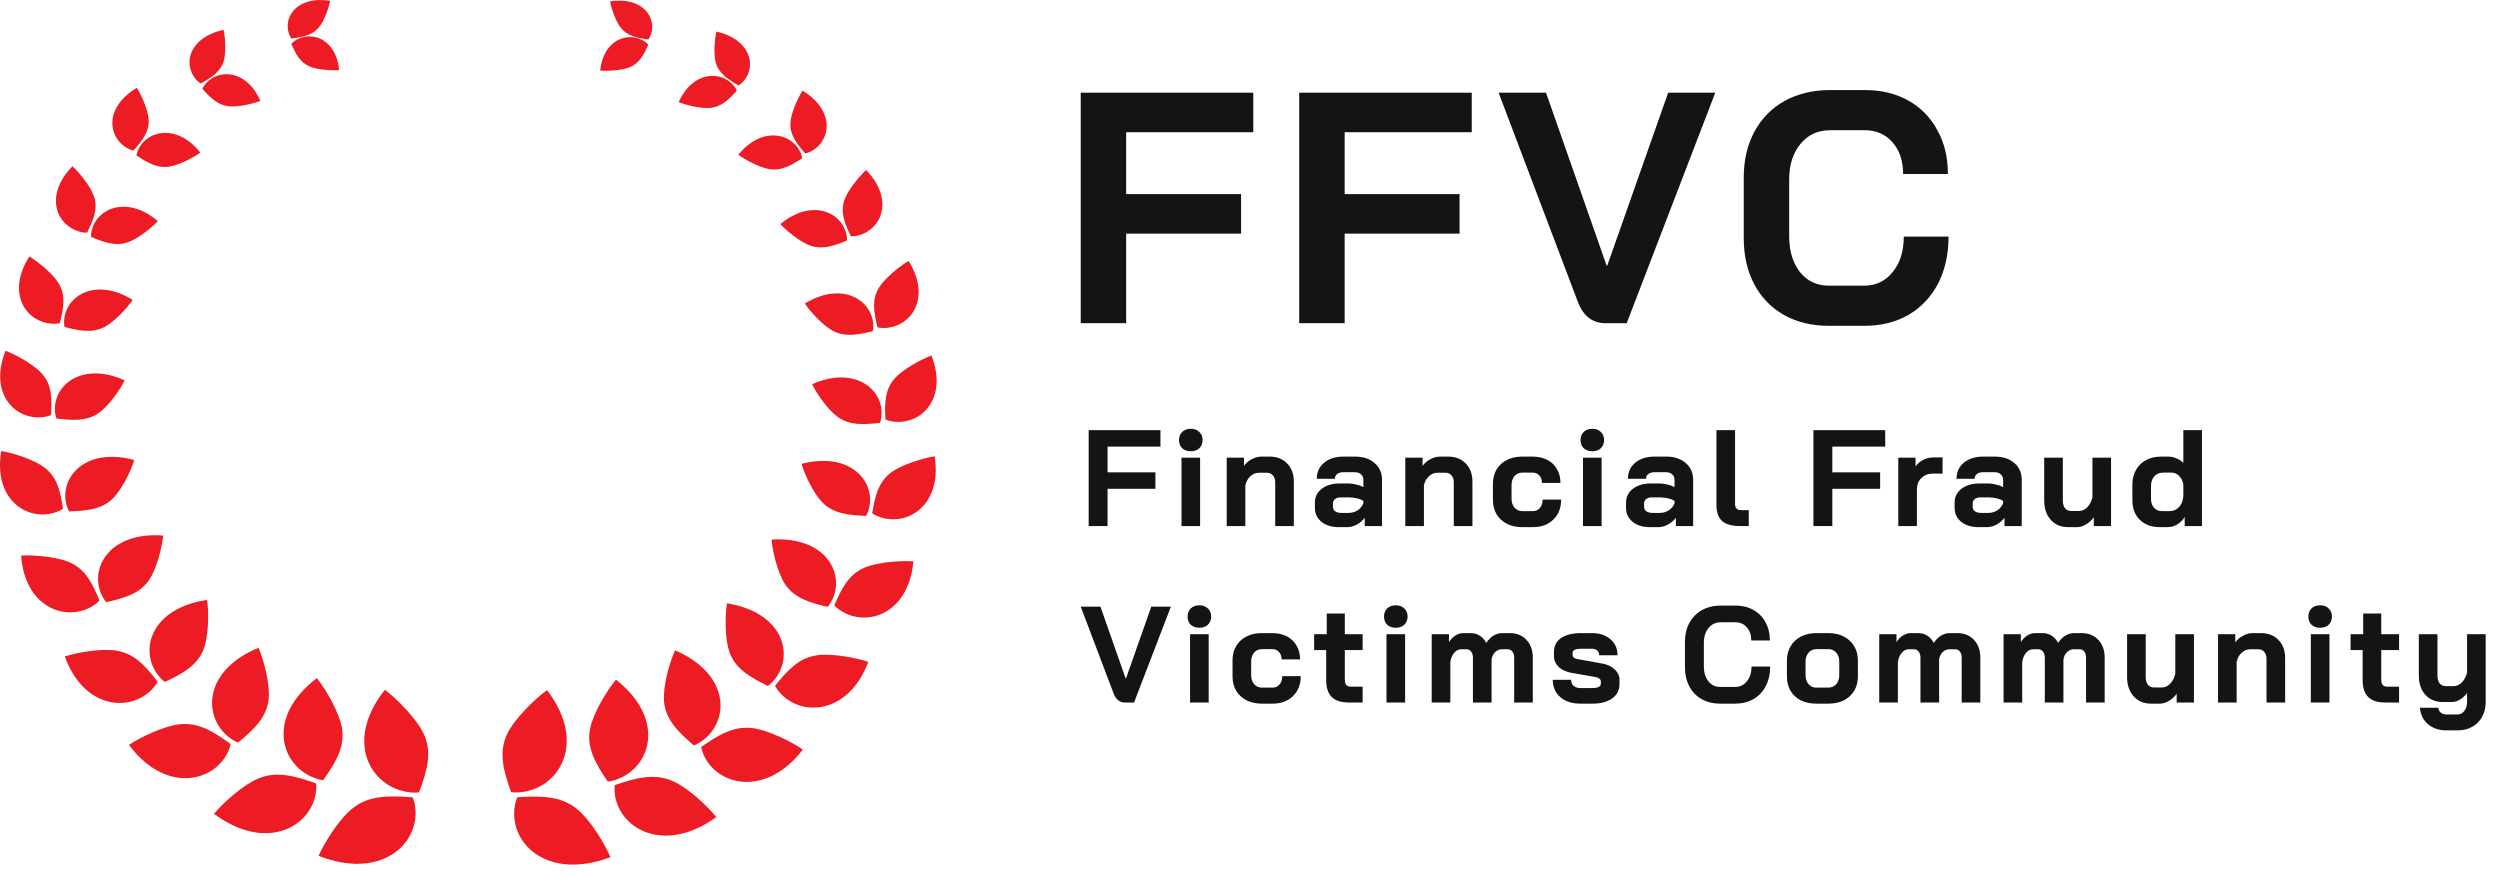 <svg xmlns="http://www.w3.org/2000/svg" width="131" height="46" viewBox="0 0 131 46" fill="none"><path d="M95.824 17.073C94.938 17.073 94.156 16.883 93.477 16.504C92.81 16.124 92.292 15.589 91.924 14.899C91.556 14.197 91.372 13.392 91.372 12.484V9.309C91.372 8.4 91.556 7.601 91.924 6.91C92.304 6.209 92.833 5.668 93.512 5.289C94.202 4.909 94.996 4.719 95.893 4.719H97.722C98.584 4.719 99.344 4.903 99.999 5.271C100.655 5.639 101.161 6.157 101.518 6.824C101.886 7.48 102.07 8.245 102.07 9.119H99.723C99.723 8.429 99.539 7.877 99.171 7.463C98.803 7.037 98.32 6.824 97.722 6.824H95.893C95.249 6.824 94.731 7.066 94.34 7.549C93.949 8.021 93.753 8.642 93.753 9.412V12.38C93.753 13.151 93.943 13.778 94.323 14.261C94.702 14.732 95.203 14.968 95.824 14.968H97.687C98.297 14.968 98.791 14.732 99.171 14.261C99.562 13.789 99.758 13.168 99.758 12.397H102.104C102.104 13.329 101.92 14.152 101.552 14.865C101.184 15.566 100.666 16.113 99.999 16.504C99.332 16.883 98.561 17.073 97.687 17.073H95.824Z" fill="#141414"></path><path d="M84.117 16.935C83.45 16.935 82.972 16.567 82.685 15.831L78.527 4.857H81.011L84.186 13.916H84.221L87.412 4.857H89.88L85.239 16.935H84.117Z" fill="#141414"></path><path d="M68.079 4.857H77.12V6.928H70.46V10.171H76.482V12.242H70.46V16.935H68.079V4.857Z" fill="#141414"></path><path d="M56.63 4.857H65.672V6.928H59.011V10.171H65.033V12.242H59.011V16.935H56.63V4.857Z" fill="#141414"></path><path d="M128.183 38.271C127.795 38.271 127.474 38.161 127.221 37.941C126.972 37.726 126.833 37.441 126.804 37.087H127.766C127.776 37.192 127.819 37.276 127.895 37.338C127.972 37.405 128.068 37.438 128.183 37.438H128.771C128.92 37.438 129.039 37.376 129.13 37.252C129.226 37.132 129.274 36.974 129.274 36.778V36.312C129.164 36.46 129.037 36.577 128.893 36.663C128.754 36.745 128.616 36.785 128.477 36.785H128.003C127.625 36.785 127.321 36.661 127.092 36.412C126.862 36.158 126.747 35.823 126.747 35.407V33.232H127.723V35.421C127.723 35.579 127.761 35.709 127.838 35.809C127.919 35.905 128.025 35.953 128.154 35.953H128.57C128.728 35.953 128.872 35.888 129.001 35.759C129.13 35.625 129.221 35.45 129.274 35.235V33.232H130.25V36.778C130.25 37.075 130.188 37.336 130.063 37.56C129.944 37.785 129.771 37.96 129.547 38.085C129.322 38.209 129.063 38.271 128.771 38.271H128.183Z" fill="#141414"></path><path d="M125.022 36.814C124.601 36.814 124.292 36.718 124.096 36.527C123.9 36.335 123.802 36.039 123.802 35.637V34.065H123.17V33.232H123.83V32.148H124.778V33.232H125.711V34.065H124.778V35.594C124.778 35.728 124.802 35.826 124.85 35.888C124.902 35.95 124.984 35.981 125.094 35.981H125.711V36.814H125.022Z" fill="#141414"></path><path d="M121.576 32.895C121.389 32.895 121.238 32.842 121.124 32.737C121.013 32.627 120.958 32.483 120.958 32.306C120.958 32.129 121.013 31.988 121.124 31.883C121.238 31.772 121.389 31.717 121.576 31.717C121.762 31.717 121.911 31.772 122.021 31.883C122.136 31.988 122.193 32.129 122.193 32.306C122.193 32.483 122.136 32.627 122.021 32.737C121.911 32.842 121.762 32.895 121.576 32.895ZM121.088 33.232H122.064V36.814H121.088V33.232Z" fill="#141414"></path><path d="M116.224 33.232H117.128V33.663C117.233 33.514 117.37 33.397 117.537 33.311C117.705 33.22 117.872 33.175 118.04 33.175H118.47C118.853 33.175 119.16 33.294 119.389 33.533C119.624 33.773 119.741 34.089 119.741 34.481V36.814H118.765V34.517C118.765 34.368 118.724 34.249 118.643 34.158C118.566 34.067 118.466 34.022 118.341 34.022H117.91C117.743 34.022 117.592 34.084 117.458 34.208C117.329 34.328 117.243 34.486 117.2 34.682V36.814H116.224V33.232Z" fill="#141414"></path><path d="M112.716 36.871C112.338 36.871 112.034 36.745 111.804 36.491C111.574 36.233 111.46 35.895 111.46 35.479V33.232H112.436V35.493C112.436 35.651 112.474 35.78 112.551 35.881C112.632 35.977 112.737 36.024 112.866 36.024H113.283C113.441 36.024 113.584 35.96 113.714 35.831C113.843 35.697 113.934 35.522 113.986 35.306V33.232H114.963V36.814H114.058V36.355C113.948 36.508 113.812 36.632 113.649 36.728C113.491 36.824 113.338 36.871 113.19 36.871H112.716Z" fill="#141414"></path><path d="M109.079 33.175C109.442 33.175 109.734 33.294 109.955 33.533C110.175 33.768 110.285 34.077 110.285 34.459V36.814H109.308V34.459C109.308 34.325 109.277 34.22 109.215 34.144C109.153 34.062 109.072 34.022 108.971 34.022H108.662C108.528 34.022 108.411 34.072 108.311 34.172C108.21 34.268 108.148 34.397 108.124 34.56V36.814H107.148V34.467C107.148 34.333 107.117 34.225 107.054 34.144C106.992 34.062 106.911 34.022 106.81 34.022H106.53C106.392 34.022 106.27 34.084 106.164 34.208C106.059 34.333 105.992 34.495 105.963 34.696V36.814H104.987V33.232H105.892V33.648C105.978 33.505 106.088 33.39 106.222 33.304C106.361 33.218 106.499 33.175 106.638 33.175H107.04C107.212 33.175 107.368 33.22 107.507 33.311C107.65 33.402 107.763 33.529 107.844 33.691C107.949 33.529 108.074 33.402 108.217 33.311C108.366 33.22 108.521 33.175 108.684 33.175H109.079Z" fill="#141414"></path><path d="M102.563 33.175C102.927 33.175 103.219 33.294 103.439 33.533C103.659 33.768 103.769 34.077 103.769 34.459V36.814H102.793V34.459C102.793 34.325 102.762 34.22 102.7 34.144C102.637 34.062 102.556 34.022 102.456 34.022H102.147C102.013 34.022 101.896 34.072 101.795 34.172C101.695 34.268 101.632 34.397 101.609 34.56V36.814H100.632V34.467C100.632 34.333 100.601 34.225 100.539 34.144C100.477 34.062 100.395 34.022 100.295 34.022H100.015C99.876 34.022 99.754 34.084 99.649 34.208C99.544 34.333 99.477 34.495 99.448 34.696V36.814H98.472V33.232H99.376V33.648C99.462 33.505 99.572 33.39 99.706 33.304C99.845 33.218 99.984 33.175 100.123 33.175H100.525C100.697 33.175 100.852 33.22 100.991 33.311C101.135 33.402 101.247 33.529 101.329 33.691C101.434 33.529 101.558 33.402 101.702 33.311C101.85 33.22 102.006 33.175 102.168 33.175H102.563Z" fill="#141414"></path><path d="M95.164 36.871C94.863 36.871 94.595 36.814 94.36 36.699C94.13 36.58 93.951 36.412 93.822 36.197C93.697 35.981 93.635 35.732 93.635 35.45V34.61C93.635 34.328 93.7 34.079 93.829 33.864C93.958 33.644 94.138 33.474 94.367 33.354C94.602 33.234 94.87 33.175 95.171 33.175H95.817C96.119 33.175 96.385 33.234 96.614 33.354C96.849 33.474 97.031 33.644 97.16 33.864C97.289 34.079 97.354 34.328 97.354 34.61V35.45C97.354 35.732 97.289 35.981 97.16 36.197C97.031 36.412 96.849 36.58 96.614 36.699C96.385 36.814 96.117 36.871 95.81 36.871H95.164ZM95.796 36.032C95.973 36.032 96.114 35.972 96.219 35.852C96.325 35.728 96.377 35.567 96.377 35.371V34.675C96.377 34.479 96.325 34.321 96.219 34.201C96.114 34.077 95.975 34.014 95.803 34.014H95.186C95.013 34.014 94.875 34.077 94.769 34.201C94.664 34.321 94.611 34.479 94.611 34.675V35.371C94.611 35.567 94.664 35.728 94.769 35.852C94.875 35.972 95.011 36.032 95.178 36.032H95.796Z" fill="#141414"></path><path d="M90.143 36.871C89.775 36.871 89.449 36.792 89.167 36.635C88.889 36.477 88.674 36.254 88.521 35.967C88.368 35.675 88.291 35.34 88.291 34.962V33.641C88.291 33.263 88.368 32.931 88.521 32.643C88.679 32.352 88.899 32.127 89.181 31.969C89.468 31.811 89.799 31.732 90.172 31.732H90.933C91.292 31.732 91.608 31.808 91.88 31.961C92.153 32.115 92.364 32.33 92.512 32.608C92.665 32.88 92.742 33.199 92.742 33.562H91.765C91.765 33.275 91.689 33.045 91.536 32.873C91.383 32.696 91.182 32.608 90.933 32.608H90.172C89.904 32.608 89.689 32.708 89.526 32.909C89.363 33.105 89.282 33.364 89.282 33.684V34.919C89.282 35.239 89.361 35.5 89.519 35.701C89.677 35.898 89.885 35.996 90.143 35.996H90.918C91.172 35.996 91.378 35.898 91.536 35.701C91.698 35.505 91.78 35.247 91.78 34.926H92.756C92.756 35.314 92.679 35.656 92.526 35.953C92.373 36.245 92.158 36.472 91.88 36.635C91.603 36.792 91.282 36.871 90.918 36.871H90.143Z" fill="#141414"></path><path d="M82.807 36.871C82.372 36.871 82.023 36.757 81.759 36.527C81.496 36.297 81.365 35.996 81.365 35.622H82.326C82.326 35.752 82.37 35.857 82.456 35.938C82.547 36.015 82.664 36.053 82.807 36.053H83.454C83.741 36.053 83.884 35.974 83.884 35.816V35.694C83.884 35.646 83.86 35.603 83.812 35.565C83.764 35.522 83.7 35.493 83.619 35.479L82.377 35.263C82.085 35.216 81.853 35.113 81.68 34.955C81.513 34.792 81.429 34.603 81.429 34.388V34.151C81.429 33.844 81.554 33.605 81.802 33.433C82.056 33.261 82.408 33.175 82.858 33.175H83.418C83.82 33.175 84.143 33.282 84.387 33.498C84.635 33.708 84.76 33.988 84.76 34.337H83.798C83.798 34.232 83.762 34.148 83.69 34.086C83.623 34.024 83.532 33.993 83.418 33.993H82.872C82.561 33.993 82.405 34.065 82.405 34.208V34.323C82.405 34.376 82.425 34.421 82.463 34.459C82.506 34.493 82.566 34.517 82.642 34.531L83.949 34.768C84.222 34.816 84.442 34.919 84.609 35.077C84.777 35.23 84.86 35.405 84.86 35.601V35.859C84.86 36.17 84.731 36.417 84.473 36.599C84.219 36.781 83.879 36.871 83.454 36.871H82.807Z" fill="#141414"></path><path d="M79.113 33.175C79.477 33.175 79.769 33.294 79.989 33.533C80.209 33.768 80.319 34.077 80.319 34.459V36.814H79.343V34.459C79.343 34.325 79.312 34.22 79.249 34.144C79.187 34.062 79.106 34.022 79.005 34.022H78.697C78.563 34.022 78.445 34.072 78.345 34.172C78.244 34.268 78.182 34.397 78.158 34.56V36.814H77.182V34.467C77.182 34.333 77.151 34.225 77.089 34.144C77.026 34.062 76.945 34.022 76.845 34.022H76.565C76.426 34.022 76.304 34.084 76.199 34.208C76.093 34.333 76.026 34.495 75.998 34.696V36.814H75.021V33.232H75.926V33.648C76.012 33.505 76.122 33.39 76.256 33.304C76.395 33.218 76.534 33.175 76.672 33.175H77.074C77.247 33.175 77.402 33.22 77.541 33.311C77.684 33.402 77.797 33.529 77.878 33.691C77.984 33.529 78.108 33.402 78.252 33.311C78.4 33.22 78.555 33.175 78.718 33.175H79.113Z" fill="#141414"></path><path d="M73.14 32.895C72.953 32.895 72.803 32.842 72.688 32.737C72.578 32.627 72.523 32.483 72.523 32.306C72.523 32.129 72.578 31.988 72.688 31.883C72.803 31.772 72.953 31.717 73.14 31.717C73.327 31.717 73.475 31.772 73.585 31.883C73.7 31.988 73.757 32.129 73.757 32.306C73.757 32.483 73.7 32.627 73.585 32.737C73.475 32.842 73.327 32.895 73.14 32.895ZM72.652 33.232H73.628V36.814H72.652V33.232Z" fill="#141414"></path><path d="M70.713 36.814C70.291 36.814 69.983 36.718 69.787 36.527C69.59 36.335 69.492 36.039 69.492 35.637V34.065H68.861V33.232H69.521V32.148H70.469V33.232H71.402V34.065H70.469V35.594C70.469 35.728 70.492 35.826 70.54 35.888C70.593 35.95 70.674 35.981 70.784 35.981H71.402V36.814H70.713Z" fill="#141414"></path><path d="M66.114 36.871C65.812 36.871 65.544 36.812 65.31 36.692C65.08 36.572 64.901 36.405 64.771 36.19C64.647 35.974 64.585 35.725 64.585 35.443V34.603C64.585 34.321 64.647 34.072 64.771 33.856C64.901 33.641 65.08 33.474 65.31 33.354C65.539 33.234 65.805 33.175 66.106 33.175H66.674C66.961 33.175 67.214 33.232 67.434 33.347C67.655 33.462 67.825 33.624 67.944 33.835C68.064 34.041 68.124 34.28 68.124 34.553H67.155C67.155 34.39 67.109 34.261 67.018 34.165C66.932 34.065 66.817 34.014 66.674 34.014H66.121C65.953 34.014 65.817 34.077 65.712 34.201C65.611 34.321 65.561 34.479 65.561 34.675V35.371C65.561 35.567 65.614 35.728 65.719 35.852C65.824 35.972 65.961 36.032 66.128 36.032H66.681C66.834 36.032 66.956 35.977 67.047 35.866C67.143 35.756 67.191 35.61 67.191 35.428H68.159C68.159 35.864 68.023 36.213 67.75 36.477C67.482 36.74 67.126 36.871 66.681 36.871H66.114Z" fill="#141414"></path><path d="M62.847 32.895C62.66 32.895 62.51 32.842 62.395 32.737C62.285 32.627 62.23 32.483 62.23 32.306C62.23 32.129 62.285 31.988 62.395 31.883C62.51 31.772 62.66 31.717 62.847 31.717C63.033 31.717 63.182 31.772 63.292 31.883C63.407 31.988 63.464 32.129 63.464 32.306C63.464 32.483 63.407 32.627 63.292 32.737C63.182 32.842 63.033 32.895 62.847 32.895ZM62.359 33.232H63.335V36.814H62.359V33.232Z" fill="#141414"></path><path d="M58.956 36.814C58.679 36.814 58.48 36.661 58.36 36.355L56.63 31.789H57.664L58.985 35.558H58.999L60.327 31.789H61.354L59.423 36.814H58.956Z" fill="#141414"></path><path d="M113.158 27.622C112.732 27.622 112.388 27.493 112.124 27.235C111.866 26.976 111.737 26.637 111.737 26.215V25.397C111.737 25.105 111.799 24.849 111.923 24.629C112.048 24.404 112.222 24.232 112.447 24.112C112.672 23.988 112.933 23.926 113.23 23.926H113.625C113.763 23.926 113.905 23.957 114.048 24.019C114.192 24.076 114.311 24.155 114.407 24.256V22.54H115.383V27.565H114.479V27.091C114.383 27.249 114.254 27.378 114.091 27.479C113.929 27.575 113.759 27.622 113.582 27.622H113.158ZM113.689 26.783C113.885 26.783 114.048 26.713 114.177 26.574C114.311 26.431 114.388 26.242 114.407 26.007V25.383C114.374 25.196 114.299 25.048 114.185 24.938C114.075 24.823 113.943 24.765 113.79 24.765H113.352C113.16 24.765 113.005 24.83 112.885 24.959C112.77 25.088 112.713 25.258 112.713 25.469V26.144C112.713 26.335 112.766 26.491 112.871 26.61C112.976 26.725 113.113 26.783 113.28 26.783H113.689Z" fill="#141414"></path><path d="M108.372 27.622C107.994 27.622 107.691 27.496 107.461 27.242C107.231 26.984 107.116 26.646 107.116 26.23V23.983H108.093V26.244C108.093 26.402 108.131 26.531 108.207 26.632C108.289 26.728 108.394 26.775 108.523 26.775H108.94C109.098 26.775 109.241 26.711 109.37 26.582C109.499 26.448 109.59 26.273 109.643 26.058V23.983H110.619V27.565H109.715V27.106C109.605 27.259 109.468 27.383 109.306 27.479C109.148 27.575 108.995 27.622 108.846 27.622H108.372Z" fill="#141414"></path><path d="M103.671 27.622C103.298 27.622 102.996 27.529 102.766 27.343C102.537 27.156 102.422 26.91 102.422 26.603V26.338C102.422 26.036 102.541 25.794 102.781 25.613C103.02 25.426 103.336 25.333 103.728 25.333H104.166C104.291 25.333 104.425 25.349 104.568 25.383C104.712 25.416 104.843 25.462 104.963 25.519V25.146C104.963 25.026 104.922 24.931 104.841 24.859C104.764 24.782 104.661 24.744 104.532 24.744H103.915C103.781 24.744 103.673 24.775 103.592 24.837C103.51 24.899 103.47 24.983 103.47 25.089H102.522C102.522 24.739 102.649 24.459 102.903 24.249C103.161 24.033 103.499 23.926 103.915 23.926H104.532C104.953 23.926 105.293 24.038 105.552 24.263C105.81 24.483 105.939 24.777 105.939 25.146V27.565H105.035V27.134C104.92 27.283 104.779 27.402 104.611 27.493C104.444 27.579 104.279 27.622 104.116 27.622H103.671ZM104.188 26.876C104.365 26.876 104.523 26.831 104.661 26.74C104.8 26.649 104.901 26.527 104.963 26.373V26.252C104.886 26.194 104.779 26.149 104.64 26.115C104.506 26.082 104.362 26.065 104.209 26.065H103.757C103.642 26.065 103.549 26.093 103.477 26.151C103.405 26.208 103.369 26.285 103.369 26.381V26.567C103.369 26.658 103.408 26.732 103.484 26.79C103.566 26.847 103.671 26.876 103.8 26.876H104.188Z" fill="#141414"></path><path d="M99.47 23.983H100.375V24.442C100.466 24.304 100.595 24.191 100.762 24.105C100.935 24.014 101.114 23.969 101.301 23.969H101.789V24.816H101.301C101.047 24.816 100.841 24.892 100.683 25.046C100.525 25.199 100.446 25.395 100.446 25.634V27.565H99.47V23.983Z" fill="#141414"></path><path d="M95.023 22.54H98.785V23.402H96.014V24.751H98.519V25.613H96.014V27.565H95.023V22.54Z" fill="#141414"></path><path d="M91.176 27.565C90.75 27.565 90.436 27.477 90.236 27.299C90.039 27.118 89.941 26.838 89.941 26.46V22.54H90.917V26.402C90.917 26.517 90.944 26.601 90.996 26.653C91.049 26.706 91.133 26.732 91.248 26.732H91.635V27.565H91.176Z" fill="#141414"></path><path d="M86.453 27.622C86.079 27.622 85.778 27.529 85.548 27.343C85.318 27.156 85.204 26.91 85.204 26.603V26.338C85.204 26.036 85.323 25.794 85.562 25.613C85.802 25.426 86.118 25.333 86.51 25.333H86.948C87.072 25.333 87.206 25.349 87.35 25.383C87.493 25.416 87.625 25.462 87.745 25.519V25.146C87.745 25.026 87.704 24.931 87.623 24.859C87.546 24.782 87.443 24.744 87.314 24.744H86.697C86.563 24.744 86.455 24.775 86.374 24.837C86.292 24.899 86.252 24.983 86.252 25.089H85.304C85.304 24.739 85.431 24.459 85.684 24.249C85.943 24.033 86.28 23.926 86.697 23.926H87.314C87.735 23.926 88.075 24.038 88.333 24.263C88.592 24.483 88.721 24.777 88.721 25.146V27.565H87.817V27.134C87.702 27.283 87.56 27.402 87.393 27.493C87.225 27.579 87.06 27.622 86.898 27.622H86.453ZM86.969 26.876C87.147 26.876 87.304 26.831 87.443 26.74C87.582 26.649 87.683 26.527 87.745 26.373V26.252C87.668 26.194 87.56 26.149 87.422 26.115C87.288 26.082 87.144 26.065 86.991 26.065H86.539C86.424 26.065 86.331 26.093 86.259 26.151C86.187 26.208 86.151 26.285 86.151 26.381V26.567C86.151 26.658 86.189 26.732 86.266 26.79C86.347 26.847 86.453 26.876 86.582 26.876H86.969Z" fill="#141414"></path><path d="M83.437 23.646C83.251 23.646 83.1 23.593 82.985 23.488C82.875 23.378 82.82 23.234 82.82 23.057C82.82 22.88 82.875 22.739 82.985 22.634C83.1 22.523 83.251 22.468 83.437 22.468C83.624 22.468 83.772 22.523 83.882 22.634C83.997 22.739 84.054 22.88 84.054 23.057C84.054 23.234 83.997 23.378 83.882 23.488C83.772 23.593 83.624 23.646 83.437 23.646ZM82.949 23.983H83.925V27.565H82.949V23.983Z" fill="#141414"></path><path d="M79.758 27.622C79.456 27.622 79.188 27.563 78.954 27.443C78.724 27.323 78.544 27.156 78.415 26.941C78.291 26.725 78.229 26.476 78.229 26.194V25.354C78.229 25.072 78.291 24.823 78.415 24.608C78.544 24.392 78.724 24.225 78.954 24.105C79.183 23.985 79.449 23.926 79.75 23.926H80.317C80.605 23.926 80.858 23.983 81.078 24.098C81.299 24.213 81.469 24.375 81.588 24.586C81.708 24.792 81.768 25.031 81.768 25.304H80.799C80.799 25.141 80.753 25.012 80.662 24.916C80.576 24.816 80.461 24.765 80.317 24.765H79.765C79.597 24.765 79.461 24.828 79.356 24.952C79.255 25.072 79.205 25.23 79.205 25.426V26.122C79.205 26.319 79.257 26.479 79.363 26.603C79.468 26.723 79.605 26.783 79.772 26.783H80.325C80.478 26.783 80.6 26.728 80.691 26.618C80.787 26.508 80.834 26.361 80.834 26.18H81.803C81.803 26.615 81.667 26.965 81.394 27.228C81.126 27.491 80.77 27.622 80.325 27.622H79.758Z" fill="#141414"></path><path d="M73.637 23.983H74.542V24.414C74.647 24.265 74.783 24.148 74.951 24.062C75.118 23.971 75.286 23.926 75.453 23.926H75.884C76.267 23.926 76.573 24.045 76.803 24.285C77.037 24.524 77.155 24.84 77.155 25.232V27.565H76.178V25.268C76.178 25.12 76.138 25 76.056 24.909C75.98 24.818 75.879 24.773 75.755 24.773H75.324C75.157 24.773 75.006 24.835 74.872 24.959C74.743 25.079 74.656 25.237 74.614 25.433V27.565H73.637V23.983Z" fill="#141414"></path><path d="M70.149 27.622C69.775 27.622 69.474 27.529 69.244 27.343C69.015 27.156 68.9 26.91 68.9 26.603V26.338C68.9 26.036 69.019 25.794 69.259 25.613C69.498 25.426 69.814 25.333 70.206 25.333H70.644C70.769 25.333 70.903 25.349 71.046 25.383C71.19 25.416 71.321 25.462 71.441 25.519V25.146C71.441 25.026 71.4 24.931 71.319 24.859C71.242 24.782 71.139 24.744 71.01 24.744H70.393C70.259 24.744 70.151 24.775 70.07 24.837C69.988 24.899 69.948 24.983 69.948 25.089H69C69 24.739 69.127 24.459 69.381 24.249C69.639 24.033 69.977 23.926 70.393 23.926H71.01C71.431 23.926 71.771 24.038 72.029 24.263C72.288 24.483 72.417 24.777 72.417 25.146V27.565H71.513V27.134C71.398 27.283 71.257 27.402 71.089 27.493C70.922 27.579 70.757 27.622 70.594 27.622H70.149ZM70.666 26.876C70.843 26.876 71.001 26.831 71.139 26.74C71.278 26.649 71.379 26.527 71.441 26.373V26.252C71.364 26.194 71.257 26.149 71.118 26.115C70.984 26.082 70.84 26.065 70.687 26.065H70.235C70.12 26.065 70.027 26.093 69.955 26.151C69.883 26.208 69.847 26.285 69.847 26.381V26.567C69.847 26.658 69.885 26.732 69.962 26.79C70.043 26.847 70.149 26.876 70.278 26.876H70.666Z" fill="#141414"></path><path d="M64.28 23.983H65.184V24.414C65.289 24.265 65.426 24.148 65.593 24.062C65.761 23.971 65.928 23.926 66.096 23.926H66.526C66.909 23.926 67.216 24.045 67.445 24.285C67.68 24.524 67.797 24.84 67.797 25.232V27.565H66.821V25.268C66.821 25.12 66.78 25 66.699 24.909C66.622 24.818 66.522 24.773 66.397 24.773H65.966C65.799 24.773 65.648 24.835 65.514 24.959C65.385 25.079 65.299 25.237 65.256 25.433V27.565H64.28V23.983Z" fill="#141414"></path><path d="M62.398 23.646C62.212 23.646 62.061 23.593 61.946 23.488C61.836 23.378 61.781 23.234 61.781 23.057C61.781 22.88 61.836 22.739 61.946 22.634C62.061 22.523 62.212 22.468 62.398 22.468C62.585 22.468 62.733 22.523 62.843 22.634C62.958 22.739 63.016 22.88 63.016 23.057C63.016 23.234 62.958 23.378 62.843 23.488C62.733 23.593 62.585 23.646 62.398 23.646ZM61.91 23.983H62.886V27.565H61.91V23.983Z" fill="#141414"></path><path d="M57.047 22.54H60.808V23.402H58.037V24.751H60.542V25.613H58.037V27.565H57.047V22.54Z" fill="#141414"></path><g clip-path="url(#clip0_169_7443)"><path fill-rule="evenodd" clip-rule="evenodd" d="M21.959 41.519C21.959 41.519 21.7 41.563 21.311 41.495C19.366 41.156 18.055 38.807 20.168 36.144C20.804 36.623 21.84 37.668 22.207 38.461C22.672 39.461 22.357 40.437 21.959 41.519Z" fill="#ED1C24"></path><path fill-rule="evenodd" clip-rule="evenodd" d="M21.622 41.78C21.622 41.78 21.733 42.008 21.768 42.387C21.934 44.281 19.917 46.11 16.693 44.845C17.008 44.13 17.786 42.894 18.488 42.346C19.369 41.654 20.432 41.692 21.622 41.78Z" fill="#ED1C24"></path><path fill-rule="evenodd" clip-rule="evenodd" d="M16.938 40.881C16.938 40.881 16.689 40.864 16.347 40.713C14.641 39.961 14.01 37.504 16.605 35.533C17.073 36.117 17.77 37.313 17.914 38.125C18.097 39.15 17.568 39.977 16.937 40.881H16.938Z" fill="#ED1C24"></path><path fill-rule="evenodd" clip-rule="evenodd" d="M16.563 41.053C16.563 41.053 16.604 41.289 16.534 41.647C16.177 43.426 13.834 44.605 11.214 42.642C11.695 42.064 12.741 41.123 13.532 40.794C14.528 40.378 15.494 40.677 16.563 41.053Z" fill="#ED1C24"></path><path fill-rule="evenodd" clip-rule="evenodd" d="M12.476 38.911C12.476 38.911 12.253 38.836 11.979 38.617C10.614 37.525 10.669 35.128 13.547 33.943C13.825 34.589 14.155 35.847 14.078 36.625C13.981 37.605 13.285 38.235 12.476 38.911Z" fill="#ED1C24"></path><path fill-rule="evenodd" clip-rule="evenodd" d="M12.084 38.985C12.084 38.985 12.055 39.211 11.889 39.518C11.06 41.047 8.589 41.506 6.757 39.03C7.36 38.629 8.581 38.046 9.395 37.953C10.421 37.835 11.217 38.361 12.084 38.984V38.985Z" fill="#ED1C24"></path><path fill-rule="evenodd" clip-rule="evenodd" d="M8.641 35.734C8.641 35.734 8.456 35.614 8.261 35.351C7.282 34.039 7.927 31.861 10.853 31.437C10.947 32.091 10.937 33.317 10.673 34.01C10.342 34.884 9.549 35.3 8.642 35.733L8.641 35.734Z" fill="#ED1C24"></path><path fill-rule="evenodd" clip-rule="evenodd" d="M8.26 35.718C8.26 35.718 8.17 35.916 7.934 36.154C6.755 37.335 4.378 37.121 3.395 34.396C4.055 34.185 5.328 33.966 6.096 34.091C7.063 34.246 7.642 34.929 8.26 35.719V35.718Z" fill="#ED1C24"></path><path fill-rule="evenodd" clip-rule="evenodd" d="M5.568 31.553C5.568 31.553 5.426 31.405 5.304 31.123C4.697 29.719 5.773 27.852 8.551 28.063C8.492 28.682 8.211 29.805 7.816 30.387C7.318 31.121 6.498 31.34 5.568 31.552V31.553Z" fill="#ED1C24"></path><path fill-rule="evenodd" clip-rule="evenodd" d="M5.214 31.463C5.214 31.463 5.082 31.624 4.806 31.785C3.427 32.587 1.308 31.832 1.104 29.11C1.761 29.072 2.981 29.173 3.651 29.467C4.496 29.836 4.852 30.596 5.214 31.464V31.463Z" fill="#ED1C24"></path><path fill-rule="evenodd" clip-rule="evenodd" d="M3.622 26.797C3.622 26.797 3.519 26.636 3.46 26.355C3.168 24.954 4.515 23.422 7.036 24.105C6.864 24.666 6.391 25.651 5.916 26.119C5.317 26.707 4.52 26.766 3.623 26.797H3.622Z" fill="#ED1C24"></path><path fill-rule="evenodd" clip-rule="evenodd" d="M3.304 26.653C3.304 26.653 3.146 26.773 2.856 26.863C1.409 27.31 -0.364 26.172 0.065 23.631C0.677 23.735 1.773 24.082 2.322 24.492C3.013 25.009 3.167 25.781 3.303 26.653H3.304Z" fill="#ED1C24"></path><path fill-rule="evenodd" clip-rule="evenodd" d="M2.959 21.93C2.959 21.93 2.889 21.765 2.877 21.497C2.825 20.159 4.31 18.936 6.535 19.931C6.288 20.425 5.697 21.269 5.185 21.632C4.54 22.09 3.793 22.029 2.959 21.93Z" fill="#ED1C24"></path><path fill-rule="evenodd" clip-rule="evenodd" d="M2.677 21.75C2.677 21.75 2.508 21.831 2.223 21.861C0.803 22.009 -0.606 20.639 0.291 18.378C0.834 18.584 1.775 19.104 2.199 19.581C2.734 20.182 2.724 20.922 2.677 21.75Z" fill="#ED1C24"></path><path fill-rule="evenodd" clip-rule="evenodd" d="M3.383 17.136C3.383 17.136 3.339 16.976 3.364 16.726C3.49 15.48 5.023 14.525 6.955 15.714C6.662 16.141 6.005 16.853 5.484 17.128C4.827 17.475 4.143 17.329 3.383 17.136Z" fill="#ED1C24"></path><path fill-rule="evenodd" clip-rule="evenodd" d="M3.136 16.933C3.136 16.933 2.966 16.98 2.699 16.961C1.366 16.865 0.311 15.373 1.537 13.438C2 13.716 2.775 14.349 3.08 14.858C3.465 15.499 3.325 16.178 3.136 16.932V16.933Z" fill="#ED1C24"></path><path fill-rule="evenodd" clip-rule="evenodd" d="M4.772 12.417C4.772 12.417 4.755 12.263 4.815 12.037C5.112 10.905 6.663 10.232 8.272 11.586C7.94 11.941 7.231 12.508 6.71 12.691C6.054 12.922 5.445 12.697 4.772 12.416V12.417Z" fill="#ED1C24"></path><path fill-rule="evenodd" clip-rule="evenodd" d="M4.564 12.191C4.564 12.191 4.4 12.203 4.16 12.137C2.962 11.805 2.297 10.251 3.797 8.711C4.165 9.05 4.745 9.768 4.923 10.289C5.148 10.944 4.886 11.537 4.564 12.191Z" fill="#ED1C24"></path><path fill-rule="evenodd" clip-rule="evenodd" d="M7.151 8.144C7.151 8.144 7.164 8.001 7.26 7.804C7.743 6.824 9.286 6.479 10.499 7.995C10.129 8.261 9.376 8.655 8.867 8.731C8.225 8.828 7.712 8.516 7.151 8.144Z" fill="#ED1C24"></path><path fill-rule="evenodd" clip-rule="evenodd" d="M6.995 7.893C6.995 7.893 6.845 7.866 6.646 7.752C5.656 7.18 5.445 5.636 7.172 4.6C7.416 4.988 7.758 5.765 7.789 6.271C7.827 6.91 7.446 7.381 6.995 7.892V7.893Z" fill="#ED1C24"></path><path fill-rule="evenodd" clip-rule="evenodd" d="M10.604 4.648C10.604 4.648 10.651 4.522 10.787 4.368C11.465 3.601 12.934 3.647 13.644 5.286C13.245 5.44 12.472 5.619 11.995 5.571C11.396 5.51 11.013 5.111 10.604 4.648Z" fill="#ED1C24"></path><path fill-rule="evenodd" clip-rule="evenodd" d="M10.521 4.376C10.521 4.376 10.399 4.309 10.262 4.151C9.582 3.364 9.886 1.96 11.715 1.564C11.805 1.973 11.857 2.748 11.724 3.197C11.556 3.763 11.075 4.062 10.521 4.375V4.376Z" fill="#ED1C24"></path><path fill-rule="evenodd" clip-rule="evenodd" d="M15.264 2.298C15.264 2.298 15.342 2.199 15.507 2.1C16.329 1.6 17.617 2.035 17.772 3.675C17.375 3.705 16.638 3.657 16.229 3.486C15.716 3.273 15.493 2.818 15.263 2.297L15.264 2.298Z" fill="#ED1C24"></path><path fill-rule="evenodd" clip-rule="evenodd" d="M15.271 2.022C15.271 2.022 15.193 1.925 15.134 1.746C14.844 0.853 15.61 -0.233 17.299 0.044C17.228 0.42 16.991 1.093 16.716 1.428C16.368 1.851 15.853 1.942 15.272 2.022H15.271Z" fill="#ED1C24"></path><path fill-rule="evenodd" clip-rule="evenodd" d="M26.779 41.507C26.779 41.507 27.035 41.556 27.427 41.495C29.377 41.187 30.729 38.859 28.663 36.162C28.019 36.63 26.964 37.659 26.582 38.447C26.101 39.438 26.399 40.42 26.779 41.507Z" fill="#ED1C24"></path><path fill-rule="evenodd" clip-rule="evenodd" d="M27.111 41.774C27.111 41.774 26.995 42 26.955 42.379C26.755 44.27 28.739 46.132 31.986 44.918C31.683 44.197 30.926 42.95 30.236 42.392C29.365 41.685 28.302 41.706 27.111 41.775V41.774Z" fill="#ED1C24"></path><path fill-rule="evenodd" clip-rule="evenodd" d="M31.846 40.956C31.846 40.956 32.093 40.942 32.439 40.798C34.158 40.076 34.834 37.629 32.276 35.614C31.798 36.191 31.078 37.375 30.919 38.184C30.718 39.205 31.231 40.041 31.846 40.956Z" fill="#ED1C24"></path><path fill-rule="evenodd" clip-rule="evenodd" d="M32.217 41.134C32.217 41.134 32.171 41.37 32.235 41.728C32.558 43.514 34.879 44.733 37.536 42.815C37.065 42.228 36.035 41.269 35.252 40.928C34.263 40.495 33.292 40.777 32.217 41.135V41.134Z" fill="#ED1C24"></path><path fill-rule="evenodd" clip-rule="evenodd" d="M36.355 39.06C36.355 39.06 36.578 38.989 36.856 38.775C38.242 37.706 38.229 35.308 35.371 34.075C35.083 34.715 34.729 35.968 34.794 36.748C34.873 37.729 35.558 38.37 36.355 39.06Z" fill="#ED1C24"></path><path fill-rule="evenodd" clip-rule="evenodd" d="M36.744 39.141C36.744 39.141 36.769 39.368 36.929 39.678C37.73 41.221 40.192 41.721 42.069 39.276C41.473 38.865 40.263 38.262 39.45 38.155C38.427 38.02 37.622 38.532 36.743 39.141L36.744 39.141Z" fill="#ED1C24"></path><path fill-rule="evenodd" clip-rule="evenodd" d="M40.234 35.942C40.234 35.942 40.421 35.826 40.621 35.566C41.62 34.269 41.011 32.081 38.093 31.613C37.988 32.265 37.979 33.492 38.231 34.189C38.548 35.068 39.333 35.496 40.233 35.942H40.234Z" fill="#ED1C24"></path><path fill-rule="evenodd" clip-rule="evenodd" d="M40.616 35.932C40.616 35.932 40.701 36.132 40.934 36.372C42.093 37.571 44.474 37.393 45.502 34.681C44.845 34.461 43.575 34.224 42.806 34.336C41.836 34.476 41.246 35.15 40.616 35.931V35.932Z" fill="#ED1C24"></path><path fill-rule="evenodd" clip-rule="evenodd" d="M43.364 31.801C43.364 31.801 43.509 31.656 43.635 31.375C44.261 29.979 43.212 28.098 40.431 28.273C40.481 28.893 40.747 30.019 41.134 30.607C41.621 31.347 42.439 31.577 43.364 31.801Z" fill="#ED1C24"></path><path fill-rule="evenodd" clip-rule="evenodd" d="M43.72 31.716C43.72 31.716 43.85 31.878 44.123 32.043C45.49 32.862 47.62 32.135 47.862 29.415C47.205 29.369 45.984 29.453 45.31 29.739C44.461 30.098 44.094 30.853 43.719 31.716H43.72Z" fill="#ED1C24"></path><path fill-rule="evenodd" clip-rule="evenodd" d="M45.381 27.036C45.381 27.036 45.487 26.877 45.548 26.596C45.857 25.198 44.529 23.651 42 24.306C42.166 24.869 42.627 25.86 43.097 26.332C43.688 26.927 44.484 26.995 45.381 27.035V27.036Z" fill="#ED1C24"></path><path fill-rule="evenodd" clip-rule="evenodd" d="M45.702 26.896C45.702 26.896 45.858 27.018 46.148 27.111C47.589 27.573 49.377 26.456 48.976 23.909C48.363 24.006 47.262 24.341 46.71 24.746C46.012 25.255 45.849 26.025 45.702 26.896Z" fill="#ED1C24"></path><path fill-rule="evenodd" clip-rule="evenodd" d="M46.11 22.158C46.11 22.158 46.182 21.996 46.196 21.727C46.26 20.388 44.786 19.153 42.552 20.129C42.794 20.625 43.378 21.474 43.887 21.842C44.528 22.305 45.275 22.251 46.11 22.158Z" fill="#ED1C24"></path><path fill-rule="evenodd" clip-rule="evenodd" d="M46.394 21.981C46.394 21.981 46.562 22.064 46.847 22.096C48.266 22.256 49.687 20.898 48.81 18.629C48.266 18.831 47.32 19.343 46.892 19.817C46.351 20.415 46.355 21.153 46.394 21.981Z" fill="#ED1C24"></path><path fill-rule="evenodd" clip-rule="evenodd" d="M45.73 17.354C45.73 17.354 45.777 17.194 45.754 16.945C45.639 15.697 44.114 14.73 42.171 15.903C42.46 16.333 43.111 17.05 43.63 17.329C44.284 17.681 44.968 17.542 45.73 17.354Z" fill="#ED1C24"></path><path fill-rule="evenodd" clip-rule="evenodd" d="M45.98 17.152C45.98 17.152 46.149 17.202 46.417 17.184C47.751 17.099 48.818 15.616 47.61 13.671C47.145 13.947 46.364 14.573 46.054 15.079C45.663 15.716 45.797 16.396 45.979 17.152H45.98Z" fill="#ED1C24"></path><path fill-rule="evenodd" clip-rule="evenodd" d="M44.379 12.606C44.379 12.606 44.398 12.453 44.341 12.225C44.055 11.091 42.51 10.403 40.889 11.743C41.217 12.101 41.92 12.674 42.44 12.863C43.093 13.1 43.705 12.88 44.379 12.606Z" fill="#ED1C24"></path><path fill-rule="evenodd" clip-rule="evenodd" d="M44.589 12.382C44.589 12.382 44.753 12.396 44.994 12.332C46.194 12.011 46.875 10.462 45.388 8.909C45.018 9.246 44.43 9.959 44.247 10.478C44.016 11.131 44.272 11.726 44.588 12.383L44.589 12.382Z" fill="#ED1C24"></path><path fill-rule="evenodd" clip-rule="evenodd" d="M42.033 8.293C42.033 8.293 42.022 8.15 41.927 7.952C41.454 6.966 39.916 6.605 38.687 8.108C39.053 8.378 39.802 8.779 40.311 8.862C40.951 8.965 41.468 8.659 42.033 8.293Z" fill="#ED1C24"></path><path fill-rule="evenodd" clip-rule="evenodd" d="M42.193 8.044C42.193 8.044 42.344 8.019 42.543 7.907C43.539 7.345 43.768 5.803 42.054 4.749C41.805 5.135 41.454 5.909 41.418 6.415C41.372 7.052 41.748 7.527 42.193 8.044Z" fill="#ED1C24"></path><path fill-rule="evenodd" clip-rule="evenodd" d="M38.61 4.75C38.61 4.75 38.565 4.624 38.431 4.469C37.763 3.692 36.292 3.721 35.562 5.352C35.957 5.511 36.729 5.699 37.206 5.656C37.807 5.603 38.194 5.209 38.61 4.75Z" fill="#ED1C24"></path><path fill-rule="evenodd" clip-rule="evenodd" d="M38.696 4.479C38.696 4.479 38.819 4.413 38.957 4.258C39.648 3.48 39.362 2.072 37.538 1.653C37.444 2.061 37.381 2.835 37.509 3.287C37.669 3.855 38.146 4.159 38.696 4.479Z" fill="#ED1C24"></path><path fill-rule="evenodd" clip-rule="evenodd" d="M33.974 2.349C33.974 2.349 33.897 2.249 33.733 2.147C32.916 1.639 31.623 2.058 31.448 3.697C31.844 3.731 32.582 3.693 32.991 3.526C33.508 3.318 33.737 2.866 33.973 2.349H33.974Z" fill="#ED1C24"></path><path fill-rule="evenodd" clip-rule="evenodd" d="M33.971 2.073C33.971 2.073 34.051 1.976 34.111 1.798C34.413 0.909 33.661 -0.186 31.968 0.072C32.035 0.448 32.264 1.124 32.535 1.463C32.877 1.89 33.39 1.987 33.971 2.073Z" fill="#ED1C24"></path></g><defs><clipPath id="clip0_169_7443"><rect width="49.08" height="45.304" fill="white"></rect></clipPath></defs></svg>